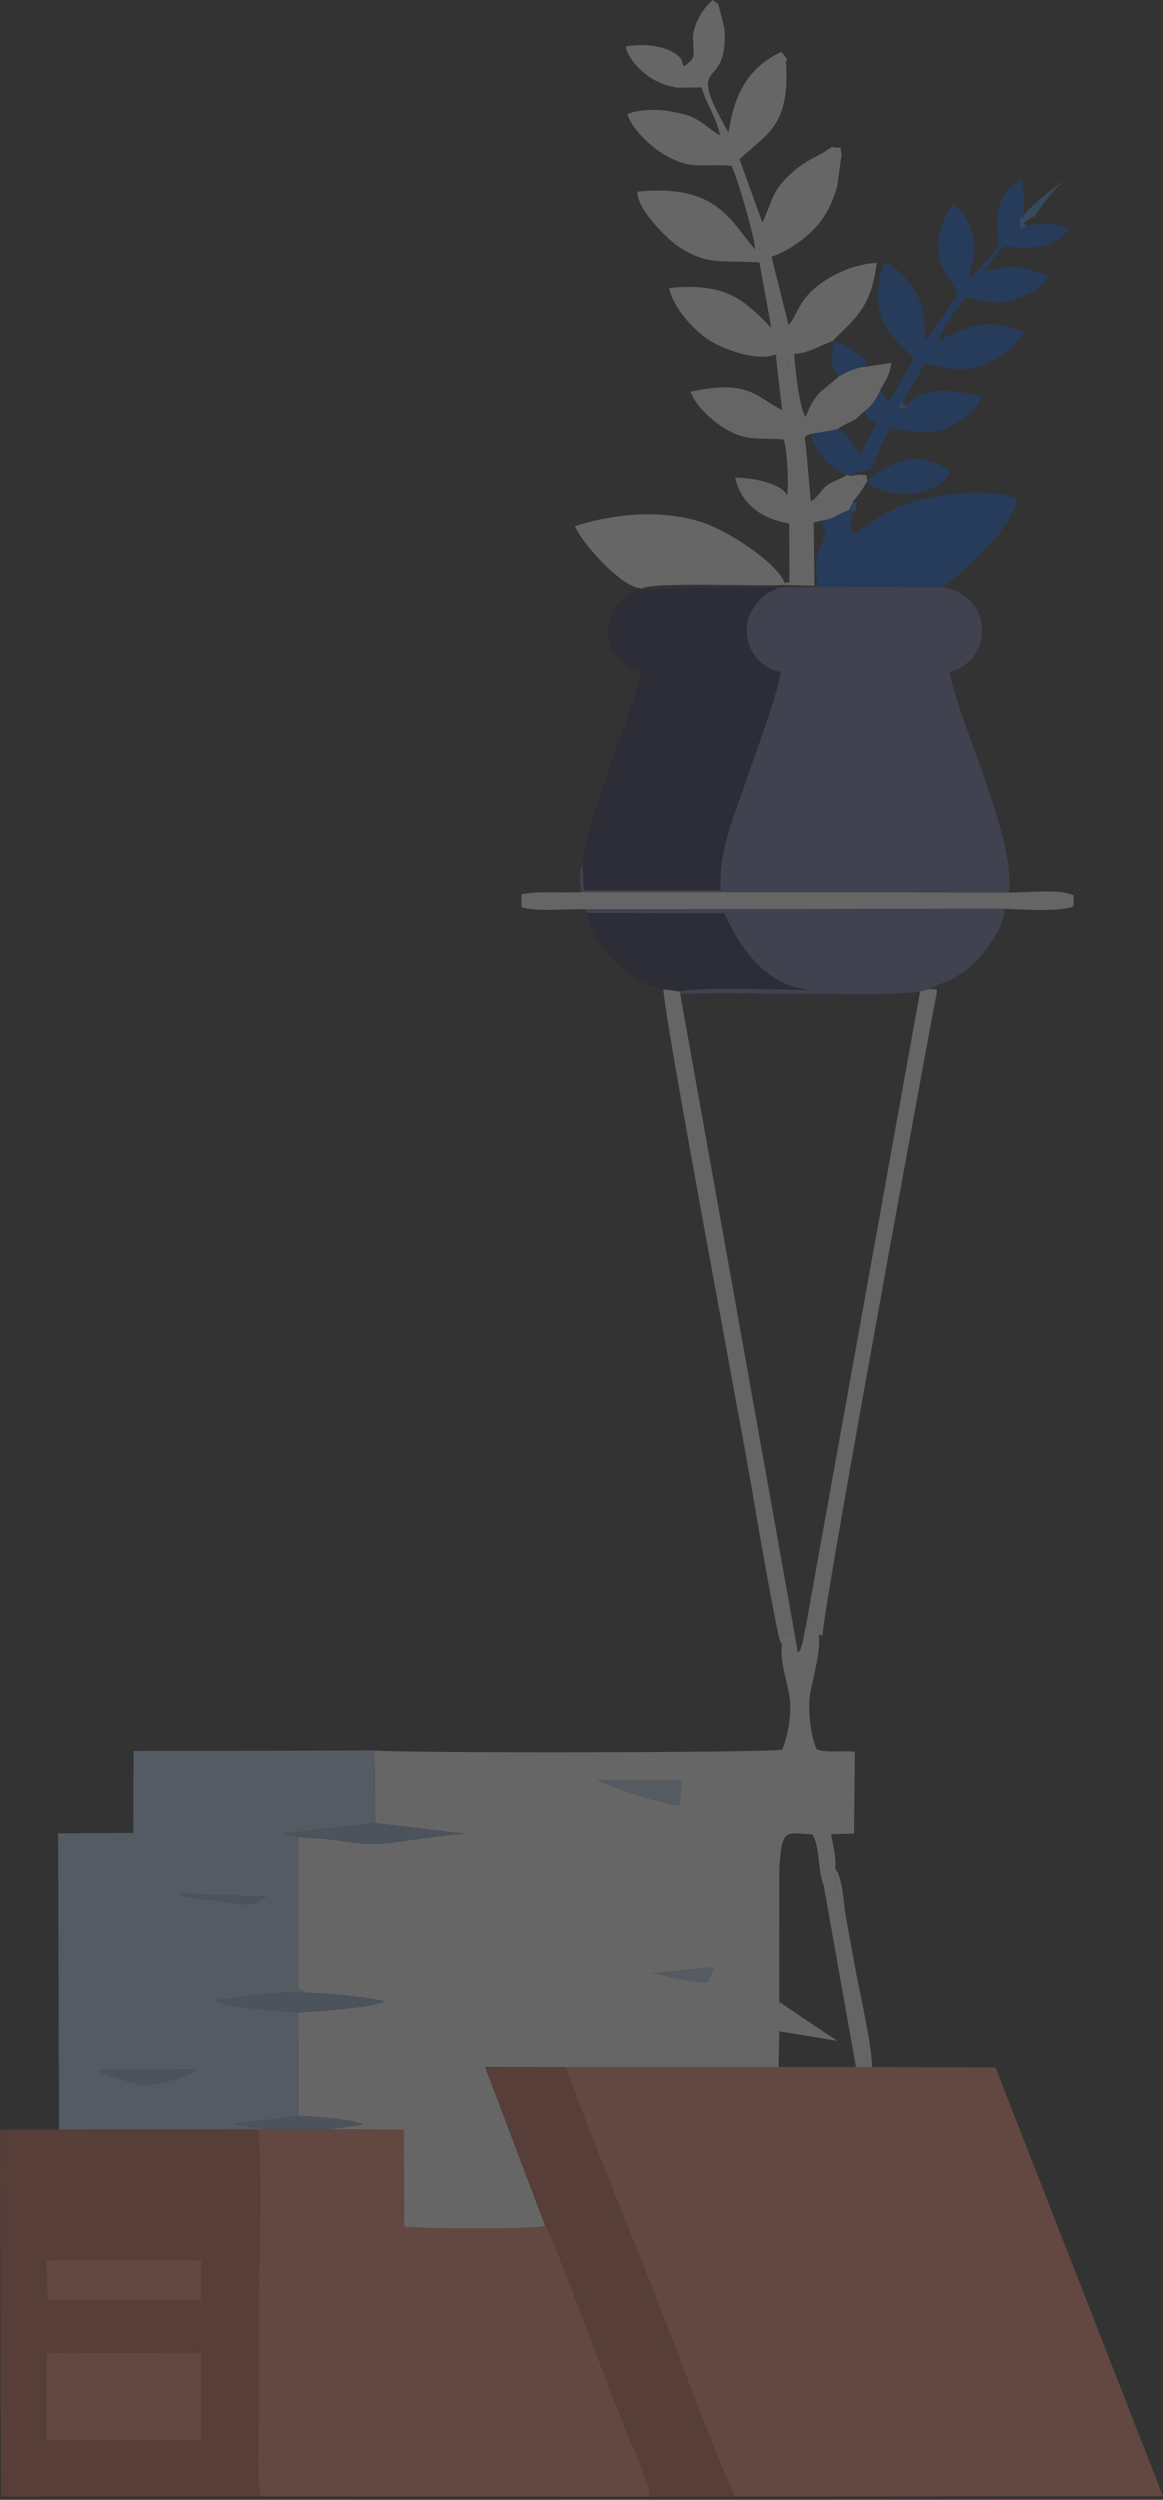 <svg width="174" height="374" viewBox="0 0 174 374" fill="none" xmlns="http://www.w3.org/2000/svg">
<rect x="0" y="0" width="174" height="374" fill="#333333" stroke="none"/>
<g opacity="0.25">
<path fill-rule="evenodd" clip-rule="evenodd" d="M174 373.454L109.952 373.523C107.399 368.305 100.115 348.637 97.271 341.507C94.372 334.229 86.668 315.368 84.673 309.277L116.493 309.25L128.064 309.242L130.463 309.248L148.946 309.325L174 373.454Z" fill="#EE876A"/>
<path fill-rule="evenodd" clip-rule="evenodd" d="M105.847 296.573L106.882 294.312L97.603 295.216C99.821 295.641 104.067 296.747 105.847 296.573ZM101.73 270.015L101.891 266.412L89.475 266.316C90.647 267.171 100.252 270.327 101.73 270.015ZM122.506 244.627C122.835 246.792 121.699 250.77 121.235 253.24C120.802 255.557 121.274 259.782 122.195 261.729C123.594 262.277 126.1 261.878 127.896 262.076L127.773 274.316L124.362 274.429C124.608 276.183 125.134 277.8 124.962 279.546C124.772 280.322 124.945 281.523 124.954 281.678C125.037 282.943 124.387 282.995 123.68 283.403L123.218 281.981C122.281 279.664 122.736 276.457 121.542 274.433C117.606 274.343 117.028 273.193 116.595 279.49L116.577 299.508C119.342 301.323 122.442 303.519 125.324 305.349L116.591 303.908L116.493 309.25L84.673 309.277L72.581 309.254L81.557 332.984C80.291 333.616 62.929 333.446 60.465 333.126L60.414 318.632L49.128 318.569L54.307 317.863C52.745 317.064 46.833 316.603 44.675 316.578L44.621 301.068C47.078 301.028 55.976 300.302 57.457 299.428C56.005 298.905 47.338 298.021 45.664 298.157C45.57 298.087 45.317 297.897 45.259 297.849L44.815 297.489C44.763 297.447 44.66 297.356 44.581 297.291L44.579 274.868L45.863 274.977C49.923 274.96 53.92 276.257 57.921 275.784C60.946 275.428 67.202 274.351 69.695 274.374L56.129 272.739L56.028 261.894C60.91 262.313 115.56 262.227 117.001 261.771C117.876 259.939 118.47 256.383 118.147 254.02C117.805 251.533 116.602 248.525 117.001 246.085L117.271 244.236C119.024 244.407 117.687 243.955 118.974 244.945L119.356 247.262C119.779 246.748 119.532 247.35 119.961 246.193C120.045 245.959 120.107 245.604 120.168 245.309C120.314 244.593 120.317 244.238 120.526 243.521C122.373 241.793 122.032 242.663 122.506 244.627Z" fill="#FEFEFE"/>
<path fill-rule="evenodd" clip-rule="evenodd" d="M81.558 332.984C82.545 334.245 88.419 350.088 89.584 353.121C90.937 356.645 92.225 359.857 93.593 363.35C94.436 365.506 97.293 371.77 97.21 373.535L38.91 373.5C38.32 370.733 38.697 363.233 38.697 359.962C38.697 355.333 38.697 350.703 38.697 346.074C38.697 337.65 39.301 326.713 38.613 318.596L40.117 318.6L49.128 318.569L60.414 318.632L60.466 333.126C62.93 333.446 80.291 333.617 81.558 332.984Z" fill="#EE876A"/>
<path fill-rule="evenodd" clip-rule="evenodd" d="M14.652 309.714C15.372 310.248 15.376 310.216 16.436 310.555C17.85 311.009 21.075 312.067 22.207 311.977C23.494 311.873 28.543 310.635 29.599 309.599L14.652 309.714ZM26.675 283.307C27.2 283.654 26.29 283.314 27.585 283.736L30.415 284.127C31.607 284.265 32.741 284.411 33.945 284.56C36.089 284.828 37.465 285.328 39.112 284.275C39.114 284.273 39.639 283.876 39.8 283.742L26.675 283.307ZM56.129 272.739L42.303 274.349L45.863 274.977L44.579 274.868L44.581 297.291C44.659 297.356 44.763 297.446 44.815 297.488L45.259 297.849C45.316 297.897 45.569 298.086 45.663 298.157C41.404 297.82 36.614 298.801 32.312 299.244C33.77 300.397 43.04 301.001 44.621 301.068L44.675 316.577L34.728 317.808L40.116 318.599L38.612 318.595L8.831 318.61L8.691 274.297L19.94 274.217L19.982 261.968L56.027 261.894L56.129 272.739Z" fill="#BDD2F2"/>
<path fill-rule="evenodd" clip-rule="evenodd" d="M30.12 351.964L6.941 352.05V365.074L30.111 365.034L30.12 351.964ZM30.109 338.177L28.281 338.137L8.702 338.12L6.922 338.225L7.095 344.146L30.061 344.131L30.109 338.177ZM38.909 373.5L0.138 373.527L-0 325.423L0.04 318.615L8.831 318.611L38.612 318.596C39.3 326.713 38.697 337.65 38.697 346.074C38.697 350.703 38.697 355.333 38.697 359.962C38.697 363.233 38.319 370.733 38.909 373.5Z" fill="#C56147"/>
<path fill-rule="evenodd" clip-rule="evenodd" d="M150.936 133.527L86.943 133.464C86.772 132.084 86.51 130.312 87.171 129.361L87.37 133.19L107.824 133.182C107.445 127.252 109.957 121.716 111.716 116.54C113.107 112.445 116.167 104.42 116.805 100.571C112.034 99.622 110.018 93.837 113.377 90.074C114.897 88.37 114.782 88.968 116.422 87.906L122.135 87.791L141.112 87.862C148.707 89.24 148.742 98.731 142.041 100.567C143.774 108.833 152.059 125.822 150.936 133.527Z" fill="#676EA6"/>
<path fill-rule="evenodd" clip-rule="evenodd" d="M87.172 129.361C86.852 125.169 94.66 106.434 95.875 100.686C93.37 99.632 91.167 98.062 90.987 94.659C90.77 90.536 93.389 89.378 95.76 87.997L96.087 88.102L116.422 87.907C114.782 88.968 114.897 88.37 113.378 90.074C110.019 93.837 112.035 99.622 116.806 100.571C116.168 104.42 113.108 112.445 111.717 116.54C109.958 121.716 107.446 127.252 107.825 133.182L87.371 133.19L87.172 129.361Z" fill="#171A43"/>
<path fill-rule="evenodd" clip-rule="evenodd" d="M109.952 373.523L97.21 373.534C97.293 371.769 94.436 365.505 93.593 363.35C92.225 359.857 90.937 356.645 89.584 353.121C88.419 350.088 82.545 334.245 81.558 332.984L72.581 309.254L84.674 309.277C86.668 315.369 94.373 334.23 97.272 341.507C100.115 348.637 107.4 368.305 109.952 373.523Z" fill="#C56147"/>
<path fill-rule="evenodd" clip-rule="evenodd" d="M107.469 0.621L108.381 4.237C109.09 14.308 102.066 7.764 108.994 19.832C109.839 14.32 111.742 10.169 116.915 7.751L117.756 8.82L117.588 9.223C118.266 19.066 114.489 20.112 110.644 23.845L114.068 33.309C115.695 29.772 115.43 28.796 117.979 26.311C119.552 24.78 120.933 23.975 122.865 23.019L124.526 21.957L124.748 22.051C126.269 22.197 125.537 21.774 125.923 23.086L125.252 27.867C124.742 29.68 124.093 31.194 123.173 32.575C121.675 34.828 118.475 37.413 115.424 38.41L117.982 48.66C119.623 46.624 119.402 44.837 122.949 42.315C124.972 40.878 127.948 39.5 131.159 39.33C130.427 45.41 128.433 47.251 125.231 50.344C124.874 50.687 124.924 50.643 124.618 50.997L124.744 50.97C122.962 51.517 120.856 52.98 118.827 52.908C117.856 53.592 117.984 51.114 117.984 54.797L117.614 53.732C116.273 53.446 117.544 53.948 116.066 53.021C113.098 54.239 107.643 52.024 105.743 50.666C103.828 49.298 100.724 46.14 100.127 43.095C108.848 42.234 111.347 44.988 115.386 49.014L113.623 39.259C108.067 38.889 105.879 39.83 101.416 36.831C99.923 35.829 95.152 31.171 95.384 28.676C107.377 27.451 109.301 33.154 112.991 37.341C112.88 35.373 110.381 26.687 109.441 24.801C104.919 24.441 103.566 25.535 99.416 23.163C97.477 22.053 94.428 19.21 93.88 17.054C95.708 16.291 99.094 16.288 100.899 16.791C104.673 17.338 105.539 19.089 107.739 20.262C107.114 17.424 105.631 15.37 104.949 13.082L101.255 13.118C99.278 12.708 97.958 12.172 96.551 11.075C95.656 10.38 93.756 8.454 93.646 6.96C96.687 6.379 100.506 6.96 101.968 8.901C102.025 9.069 102.115 9.682 102.322 9.93C104.133 8.561 103.784 8.897 103.675 5.398C103.961 3.194 105.258 1.142 106.635 0L107.469 0.621Z" fill="#FEFEFE"/>
<path fill-rule="evenodd" clip-rule="evenodd" d="M139.097 147.983L137.658 148.334C132.818 149.047 125.315 148.652 120.118 148.663C114.025 148.675 107.846 148.552 101.766 148.686L101.671 148.313C104.412 147.615 117.536 148.094 121.383 148.094C112.473 147.629 108.683 136.994 108.373 136.639L87.894 136.595L87.599 136.034L150.279 135.953C150.18 138.757 147.604 142.167 146.25 143.608C145.445 144.465 144.182 145.413 143.073 146.126C141.843 146.912 140.331 147.259 139.097 147.983Z" fill="#676EA6"/>
<path fill-rule="evenodd" clip-rule="evenodd" d="M153.086 32.497C152.722 32.748 152.546 31.968 152.555 33.478C152.559 34.193 152.841 34.221 152.9 34.327L153.607 33.734C155.826 33.319 158.005 33.418 159.915 34.187C158.256 36.982 154.213 37.429 150.375 36.785C149.177 37.806 148.229 39.079 147.463 40.566C152.845 39.418 152.203 39.907 156.949 41.177C156.115 42.999 153.922 44.078 151.774 44.77C148.384 45.862 147.325 44.887 144.37 44.546C143.096 46.364 141.199 48.771 140.365 50.961C144.997 49.024 147.127 47.205 153.19 49.739C152.5 51.317 149.794 53.471 147.491 54.424C143.822 55.939 141.762 54.95 138.273 54.425L135.152 60.103C134.855 60.364 134.654 59.638 134.504 61.123C136.539 61.182 135.171 61.069 135.677 60.492C138.674 57.643 142.739 58.31 146.87 59.375C146.152 61.215 143.843 63.102 141.772 63.98C138.756 65.26 136.334 64.547 133.289 64.056C132.479 65.116 131.712 66.917 131.136 68.32C130.061 70.931 130.226 70.234 128.672 70.608C128.129 70.738 128.936 69.966 127.1 71.211L126.771 71.001C124.016 70.09 122.124 67.898 121.306 64.922L125.209 64.244C127.064 64.76 127.415 66.517 128.662 67.927L131.18 63.336C129.764 62.479 129.624 62.774 129.429 61.433C130.417 60.758 131.245 59.544 131.691 58.342L132.956 60.139L136.715 53.736C135.144 51.375 129.041 48.66 132.32 39.245C133.929 39.678 135.993 41.989 136.832 43.419C138.518 46.293 138.043 47.47 138.469 51.034L143.272 44.116C142.663 41.944 140.728 41.006 140.386 37.703C140.126 35.16 141.253 32.219 142.544 30.598C143.902 31.255 145.06 33.311 145.502 35.082C146.196 37.858 145.416 39.278 144.958 41.694L146.481 40.207C149.015 37.456 149.743 37.063 149.317 34.903C148.599 31.259 150.291 27.683 152.881 26.928C153.406 29.691 153.094 30.032 153.086 32.497Z" fill="#0256D0"/>
<path fill-rule="evenodd" clip-rule="evenodd" d="M125.633 56.221C126.639 55.684 127.947 55.004 129.354 54.893L133.349 54.297C133.18 55.312 133.082 55.77 132.661 56.65L131.691 58.342C131.245 59.543 130.417 60.758 129.428 61.433C127.403 63.205 128.641 62.391 126.11 63.684L125.209 64.244L121.306 64.922C120.128 65.416 120.375 65.1 120.593 66.999L121.31 75.013C122.211 74.559 122.78 73.369 123.705 72.633C124.565 71.951 125.983 71.656 126.771 71L127.1 71.211C127.24 71.194 128.626 71.016 128.673 71.023C129.973 71.255 129.417 70.653 129.792 71.964C129.31 72.566 129.363 72.755 128.844 73.474L127.646 75.026C127.374 75.726 127.315 75.682 126.957 76.385C125.627 76.695 124.949 77.676 122.977 77.881L121.741 78.188L121.85 87.635L117.273 87.527L117.409 87.29C118.164 86.617 118.072 88.373 118.114 85.778L118.07 78.309C113.807 77.626 110.833 75.275 109.996 71.464C113.01 71.458 117.087 72.485 117.746 74.118C118.058 72.485 117.765 67.268 117.271 65.765C113.431 65.395 111.983 66.156 108.591 64.194C106.639 63.065 104.086 60.758 103.314 58.606C112.067 56.698 113.073 59.381 117.016 61.356L116.066 53.021C117.543 53.948 116.273 53.446 117.614 53.732L117.984 54.797C117.984 51.114 117.855 53.592 118.827 52.908C118.831 53.893 119.536 61.191 120.551 62.389C121.053 60.931 121.695 59.817 122.632 58.739L125.633 56.221Z" fill="#FDFDFD"/>
<path fill-rule="evenodd" clip-rule="evenodd" d="M141.112 87.863L122.136 87.792C122.44 85.669 121.735 84.586 122.479 82.446C122.653 81.942 123.251 80.779 123.329 80.38C123.649 78.73 123.14 79.583 122.977 77.882C124.949 77.677 125.627 76.695 126.957 76.385C127.784 75.779 127.188 75.933 127.537 76.621C127.347 78.332 126.947 77.951 127.501 79.867C130.132 79.119 131.084 76.464 137.907 74.72C141.442 73.815 149.028 72.978 152.229 74.739C150.419 81.093 141.693 87.121 141.112 87.863Z" fill="#0256D0"/>
<path fill-rule="evenodd" clip-rule="evenodd" d="M30.11 365.034L6.941 365.075V352.05L30.12 351.964L30.11 365.034Z" fill="#EE876A"/>
<path fill-rule="evenodd" clip-rule="evenodd" d="M101.671 148.312L101.766 148.686L118.975 244.945C117.687 243.955 119.024 244.407 117.271 244.236L117.001 246.085L116.721 245.539C116.056 243.809 112.56 223.221 112.324 221.807C111.126 214.625 99.207 151.43 99.264 148.019L101.671 148.312Z" fill="#FAFCFE"/>
<path fill-rule="evenodd" clip-rule="evenodd" d="M101.67 148.312L99.264 148.019C96.058 147.238 93.811 145.68 92.015 143.802C90.592 142.313 87.909 139.349 87.894 136.595L108.373 136.639C108.683 136.994 112.473 147.628 121.383 148.094C117.535 148.094 104.412 147.615 101.67 148.312Z" fill="#171A43"/>
<path fill-rule="evenodd" clip-rule="evenodd" d="M117.409 87.29L117.273 87.527C114.744 87.776 96.566 87.002 96.087 88.102L95.76 87.997C92.736 87.702 86.961 81.091 86.016 78.711C91.692 76.894 98.716 76.183 104.734 78.048C109.222 79.437 116.499 84.456 117.409 87.29Z" fill="#FEFEFE"/>
<path fill-rule="evenodd" clip-rule="evenodd" d="M123.088 244.627H122.505C122.032 242.663 122.373 241.793 120.526 243.522L137.658 148.333L139.097 147.983C140.538 148.276 140.49 146.5 139.11 154C136.897 166.029 122.837 242.414 123.088 244.627Z" fill="#FAFCFE"/>
<path fill-rule="evenodd" clip-rule="evenodd" d="M150.28 135.953L87.599 136.034C84.796 135.969 80.337 136.436 78.038 135.725L77.994 133.826C80.178 133.251 84.321 133.658 86.944 133.464L150.937 133.527C153.458 133.583 158.607 132.912 160.644 133.972L160.605 135.574C158.89 136.463 152.742 136.076 150.28 135.953Z" fill="#FDFDFD"/>
<path fill-rule="evenodd" clip-rule="evenodd" d="M30.061 344.13L7.096 344.146L6.923 338.225L8.703 338.12L28.281 338.137L30.109 338.177L30.061 344.13Z" fill="#EE876A"/>
<path fill-rule="evenodd" clip-rule="evenodd" d="M130.463 309.248L128.064 309.243L123.218 281.981L123.68 283.403C124.387 282.995 125.037 282.943 124.954 281.678C124.945 281.523 124.772 280.322 124.962 279.546C126.138 281.075 126.179 284.742 126.581 286.925C127.037 289.395 127.501 292.022 127.953 294.478C128.622 298.104 130.449 305.956 130.463 309.248Z" fill="#FAFCFE"/>
<path fill-rule="evenodd" clip-rule="evenodd" d="M44.621 301.069C43.041 301.001 33.771 300.398 32.312 299.244C36.614 298.802 41.404 297.821 45.664 298.158C47.338 298.022 56.005 298.905 57.457 299.428C55.976 300.302 47.078 301.028 44.621 301.069Z" fill="#97B2D9"/>
<path fill-rule="evenodd" clip-rule="evenodd" d="M129.792 71.964C133.251 69.218 136.711 66.953 142.226 70.466C140.248 75.063 131.31 74.497 129.792 71.964Z" fill="#0256D0"/>
<path fill-rule="evenodd" clip-rule="evenodd" d="M45.863 274.977L42.303 274.349L56.13 272.739L69.695 274.374C67.203 274.351 60.947 275.428 57.921 275.784C53.92 276.257 49.923 274.96 45.863 274.977Z" fill="#97B2D9"/>
<path fill-rule="evenodd" clip-rule="evenodd" d="M101.73 270.015C100.252 270.327 90.647 267.171 89.475 266.317L101.891 266.412L101.73 270.015Z" fill="#C1D4F1"/>
<path fill-rule="evenodd" clip-rule="evenodd" d="M49.127 318.569L40.116 318.599L34.728 317.808L44.675 316.578C46.832 316.603 52.745 317.065 54.307 317.864L49.127 318.569Z" fill="#97B2D9"/>
<path fill-rule="evenodd" clip-rule="evenodd" d="M14.652 309.714L29.6 309.599C28.544 310.636 23.495 311.874 22.207 311.977C21.075 312.067 17.85 311.01 16.436 310.556C15.377 310.216 15.373 310.249 14.652 309.714Z" fill="#97B2D9"/>
<path fill-rule="evenodd" clip-rule="evenodd" d="M129.354 54.893C127.948 55.004 126.639 55.684 125.633 56.221C124.106 55.803 124.47 52.3 124.744 50.971L124.618 50.997C125.965 51.367 126.706 51.796 127.743 52.513C129.007 53.387 129.96 53.78 129.354 54.893Z" fill="#0256D0"/>
<path fill-rule="evenodd" clip-rule="evenodd" d="M105.847 296.573C104.067 296.747 99.821 295.642 97.602 295.216L106.882 294.312L105.847 296.573Z" fill="#C1D4F1"/>
<path fill-rule="evenodd" clip-rule="evenodd" d="M26.676 283.307L39.801 283.742C39.64 283.876 39.115 284.273 39.113 284.275C37.465 285.329 36.089 284.829 33.945 284.56C32.742 284.411 31.608 284.265 30.416 284.127L27.586 283.736C26.291 283.315 27.201 283.654 26.676 283.307Z" fill="#97B2D9"/>
<path fill-rule="evenodd" clip-rule="evenodd" d="M154.929 32.24C154.862 32.288 153.787 32.905 153.753 32.935C152.824 33.738 153.228 33.324 153.607 33.734L152.9 34.327C152.841 34.221 152.559 34.192 152.555 33.478C152.546 31.968 152.722 32.748 153.086 32.496C153.052 31.736 158.091 27.656 159.407 26.853C158.597 27.334 155.336 31.255 154.929 32.24Z" fill="#4887DB"/>
<path fill-rule="evenodd" clip-rule="evenodd" d="M127.538 76.62C127.189 75.933 127.785 75.779 126.957 76.385C127.315 75.682 127.375 75.726 127.647 75.026C128.547 75.534 128.189 74.568 128.131 75.674C128.061 77.021 127.672 76.475 127.538 76.62Z" fill="#286FD6"/>
<path fill-rule="evenodd" clip-rule="evenodd" d="M135.677 60.492C135.171 61.069 136.539 61.182 134.504 61.122C134.654 59.637 134.855 60.363 135.152 60.103C135.15 60.729 135.01 60.561 135.677 60.492Z" fill="#377AD8"/>
</g>
</svg>

